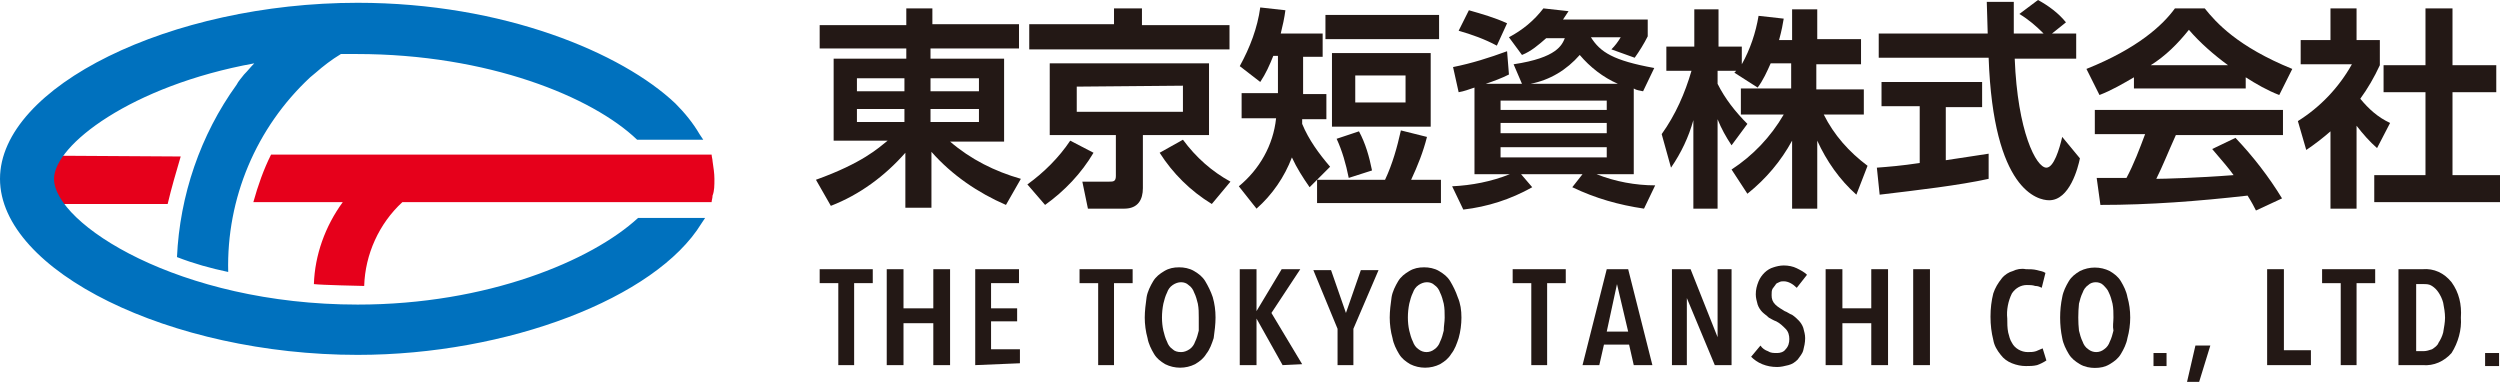 <svg version="1.1" xmlns="http://www.w3.org/2000/svg" xmlns:xlink="http://www.w3.org/1999/xlink" x="0px" y="0px"
	 viewBox="0 0 268.4 41" style="enable-background:new 0 0 268.4 41;" xml:space="preserve">
<style type="text/css">
	.st0{fill:#E6001B;}
	.st1{fill:#0071BE;}
	.st2{fill:#231815;}
</style>
<g id="レイヤー_1">
</g>
<g id="content">
	<g>
		<g id="mark_1_">
			<path class="st0" d="M76.7,19.2c0-0.6-0.1-1.2-0.2-1.9l0,0c0-0.2-0.1-0.5-0.1-0.7H29.1c-0.8,1.6-1.4,3.3-1.9,5.1h9.6
				c-1.9,2.6-3,5.7-3.1,8.8c0.7,0.1,5.3,0.2,5.4,0.2c0.1-3.4,1.6-6.7,4.1-9h33.2c0-0.2,0.1-0.4,0.1-0.7l0,0
				C76.7,20.5,76.7,19.9,76.7,19.2z"/>
			<path class="st0" d="M3.2,16.7c-0.4,0.5-0.7,1-1,1.6v0.1l0,0C2.1,18.7,2,19,2,19.4c0,0.3,0.1,0.7,0.2,1v-0.1l0.1,0.1
				c0.3,0.5,0.6,1,0.9,1.5H18c0.4-1.7,0.9-3.4,1.4-5.1L3.2,16.7z"/>
			<path class="st1" d="M38.4,32.7C19.2,32.7,5.8,24,5.8,19.2c0-3.6,8.3-10,21.5-12.4c-0.4,0.4-0.7,0.8-1.1,1.2
				c-0.3,0.4-0.6,0.7-0.8,1.1C21.5,14.5,19.3,21,19,27.6c1.8,0.7,3.6,1.2,5.5,1.6l0,0c-0.2-7.9,3-15.5,8.8-20.9l0.6-0.5
				c0.8-0.7,1.7-1.4,2.7-2h1.7c14.1,0,25.3,4.6,30.1,9.2h7.1l-0.4-0.6c-0.7-1.2-1.6-2.3-2.6-3.3C66.8,5.7,54.1,0.3,38.4,0.3
				C18.3,0.3,0,9.3,0,19.2c0,9.9,18.3,18.9,38.4,18.9c16.1,0,32-6.1,36.9-14.1l0.4-0.6h-7.2C63.5,28,52.3,32.7,38.4,32.7z"/>
		</g>
		<g id="text_x5F_j_1_">
			<path class="st2" d="M109.2,5.2h-9.3v1.1h7.9v8.9H102c2.2,1.9,4.8,3.2,7.6,4L108,22c-3-1.3-5.8-3.2-8-5.7v6h-2.8v-5.9
				c-2.2,2.5-4.9,4.5-8,5.7l-1.6-2.8c5-1.8,6.7-3.4,7.7-4.2h-5.8V6.3h7.8V5.2H88V2.7h9.3V0.9h2.8v1.7h9.3v2.6H109.2z M92,9.8h5.1
				V8.4H92V9.8z M92,13.1h5.1v-1.4H92V13.1z M99.9,8.4v1.4h5.2V8.4H99.9z M99.9,11.7v1.4h5.2v-1.4H99.9z"/>
			<path class="st2" d="M117.4,16.4c-1.3,2.2-3.1,4.1-5.2,5.6l-1.9-2.2c1.8-1.3,3.4-2.9,4.6-4.7L117.4,16.4z M132,5.3h-21.5V2.6h9.1
				V0.9h3v1.8h9.4V5.3z M129.8,6.8v7.7h-7.1v5.7c0,1.2-0.5,2.2-2,2.2h-3.9l-0.6-2.9h2.9c0.4,0,0.7,0,0.7-0.6v-4.4h-7.1V6.8H129.8z
				 M115.6,9.3V12H127V9.2L115.6,9.3z M130.1,21.9c-2.3-1.4-4.2-3.3-5.6-5.5L127,15c1.4,1.9,3.1,3.4,5.1,4.5L130.1,21.9z"/>
			<path class="st2" d="M141.4,19.3l-0.8,0.8c-0.7-1-1.4-2.1-1.9-3.2c-0.8,2.1-2.1,4-3.8,5.5L133,20c2.2-1.8,3.7-4.4,4-7.3h-3.7V10
				h3.9V6h-0.5c-0.4,1-0.8,1.9-1.4,2.8l-2.2-1.7c1.1-2,1.9-4.1,2.2-6.3l2.7,0.3c-0.1,0.8-0.3,1.7-0.5,2.5h4.5v2.5h-2.1v4h2.5v2.7
				h-2.6c0,0.2,0,0.3,0,0.5c0.7,1.7,1.8,3.2,3,4.6L141.4,19.3h7.3c0.8-1.7,1.3-3.5,1.7-5.3l2.8,0.7c-0.4,1.6-1,3.1-1.7,4.6h3.2v2.5
				h-13.3V19.3z M154.5,1.6v2.6h-12.2V1.6H154.5z M153.6,5.7v7.9H143V5.7H153.6z M145.9,14.1c0.7,1.3,1.1,2.7,1.4,4.2l-2.5,0.8
				c-0.3-1.5-0.7-2.9-1.3-4.2L145.9,14.1z M145.5,8.1V11h5.4V8.1H145.5z"/>
			<path class="st2" d="M163.4,9l-0.9-2.1c4.7-0.7,5.2-2.1,5.5-2.8h-2c-0.8,0.7-1.6,1.4-2.6,1.8L162,4c1.5-0.8,2.7-1.8,3.7-3.1
				l2.7,0.3c-0.2,0.3-0.4,0.6-0.6,0.9h9.1v1.8c-0.4,0.8-0.9,1.6-1.4,2.3L173,5.3c0.4-0.4,0.7-0.8,1-1.3h-3.2c1,1.6,2.4,2.5,6.8,3.3
				l-1.2,2.5c-0.4-0.1-0.7-0.1-1-0.3v9.2h-4c2,0.8,4.2,1.2,6.3,1.2l-1.2,2.5c-2.7-0.4-5.2-1.1-7.7-2.3l1.1-1.4h-6.6l1.2,1.4
				c-2.3,1.3-4.8,2.1-7.4,2.4l-1.2-2.5c2.1-0.1,4.2-0.5,6.2-1.3h-3.8V9.4c-0.6,0.2-1.1,0.4-1.7,0.5L156,7.2c2-0.4,3.9-1,5.8-1.7
				L162,8c-0.8,0.4-1.6,0.7-2.5,1H163.4z M157.7,1.1c1.4,0.4,2.8,0.8,4.1,1.4l-1.1,2.4c-1.3-0.7-2.7-1.2-4.1-1.6L157.7,1.1z
				 M161.1,11.8h11.4v-1h-11.4V11.8z M161.1,14.3h11.4v-1.1h-11.4V14.3z M161.1,16.9h11.4v-1.1h-11.4V16.9z M173.7,9
				c-1.6-0.7-3-1.8-4.1-3.1c-1.4,1.6-3.2,2.7-5.3,3.1H173.7z"/>
			<path class="st2" d="M190.1,6.8c-0.4,0.9-0.8,1.8-1.4,2.6l-2.5-1.6c0.1-0.1,0.1-0.1,0.2-0.2h-2V9c0.8,1.6,1.9,3,3.2,4.3l-1.7,2.3
				c-0.6-0.9-1.1-1.8-1.5-2.8v9.6h-2.6v-9.5c-0.5,1.8-1.3,3.5-2.4,5.1l-1-3.6c1.5-2.1,2.5-4.4,3.2-6.8h-2.7V5h3V1h2.6v4h2.5v1.9
				c0.9-1.6,1.5-3.4,1.8-5.2l2.7,0.3c-0.1,0.6-0.2,1.2-0.5,2.3h1.4V1h2.7v3.2h4.7v2.7H195v2.7h5.1v2.7h-4.3c1.1,2.2,2.7,4,4.7,5.5
				l-1.2,3.1c-1.8-1.6-3.2-3.6-4.2-5.8v7.3h-2.7v-7.3c-1.2,2.2-2.8,4.1-4.8,5.7l-1.7-2.6c2.3-1.5,4.2-3.5,5.6-5.9h-4.6V9.5h5.4V6.8
				H190.1z"/>
			<path class="st2" d="M201.5,18c1.3-0.1,2.6-0.2,4.6-0.5v-6.1H202V8.8h10.8v2.7h-3.9v5.7c1.9-0.3,3.4-0.5,4.6-0.7v2.7
				c-3.2,0.7-7.5,1.2-11.7,1.7L201.5,18z M220.3,3.6h2.6v2.7h-6.6c0.3,7.8,2.3,11.7,3.4,11.7c0.8,0,1.4-2,1.7-3.3l1.9,2.3
				c-0.2,1-1.1,4.5-3.3,4.5c-1.2,0-6-1-6.5-15.3h-11.8V3.6h11.7c0-0.6-0.1-2.9-0.1-3.4h2.9c0,0.4,0,2,0,3.4h3.2
				c-0.8-0.8-1.6-1.5-2.6-2.1l2-1.5c1.1,0.6,2.2,1.4,3,2.4L220.3,3.6z"/>
			<path class="st2" d="M229.1,8.3c-1.2,0.7-2.4,1.4-3.7,1.9L224,7.4c5.5-2.2,8.2-4.7,9.5-6.5h3.2c1.2,1.5,3.5,4.1,9.4,6.5l-1.4,2.8
				c-1.3-0.5-2.5-1.2-3.6-1.9v1.2h-12V8.3z M242.2,22.6c-0.2-0.4-0.4-0.8-0.9-1.6c-5.3,0.6-10.5,1-15.8,1l-0.4-2.9h3.2
				c0.8-1.5,1.4-3.1,2-4.7h-5.4v-2.6h20.2v2.7h-11.5c-0.9,2-1.4,3.3-2.1,4.7c0.7,0,4.5-0.1,8.3-0.4c-0.5-0.7-1.1-1.4-2.3-2.8
				l2.5-1.2c1.9,2,3.6,4.2,5,6.5L242.2,22.6z M239.2,7c-1.5-1.1-3-2.4-4.2-3.8c-1.2,1.5-2.5,2.8-4.1,3.8H239.2z"/>
			<path class="st2" d="M253,22.4h-2.8v-8.3c-0.8,0.7-1.7,1.4-2.6,2l-0.9-3.1c2.4-1.5,4.4-3.6,5.8-6.1H247V4.3h3.2V0.9h2.8v3.4h2.5
				V7c-0.6,1.3-1.3,2.5-2.1,3.6c0.9,1.1,1.9,2,3.2,2.6l-1.4,2.7c-0.8-0.7-1.5-1.5-2.2-2.4V22.4z M260.4,0.9h2.9V7h4.7v2.9h-4.7v8.9
				h5.1v2.9h-13.5v-2.9h5.5V9.9h-4.5V7h4.5V0.9z"/>
		</g>
		<g id="text_x5F_e_1_">
			<path class="st2" d="M91.7,30.4v8.8H90v-8.8h-2v-1.5h5.7v1.5H91.7z"/>
			<path class="st2" d="M100.2,39.2v-4.5H97v4.5h-1.8V28.9H97v4.2h3.2v-4.2h1.8v10.3H100.2z"/>
			<path class="st2" d="M104.7,39.2V28.9h4.7v1.5h-3v2.7h2.8v1.4h-2.8v3h3.1V39L104.7,39.2z"/>
			<path class="st2" d="M119.6,30.4v8.8h-1.7v-8.8h-2v-1.5h5.7v1.5H119.6z"/>
			<path class="st2" d="M130.5,34.1c0,0.7-0.1,1.5-0.2,2.2c-0.2,0.6-0.4,1.2-0.8,1.7c-0.3,0.5-0.7,0.8-1.2,1.1c-1,0.5-2.2,0.5-3.2,0
				c-0.5-0.3-0.9-0.6-1.2-1.1c-0.3-0.5-0.6-1.1-0.7-1.7c-0.2-0.7-0.3-1.5-0.3-2.2c0-0.7,0.1-1.5,0.2-2.2c0.1-0.6,0.4-1.2,0.7-1.7
				c0.3-0.5,0.7-0.8,1.2-1.1c0.5-0.3,1-0.4,1.6-0.4c0.5,0,1.1,0.1,1.6,0.4c0.5,0.3,0.9,0.6,1.2,1.1s0.6,1.1,0.8,1.7
				C130.4,32.6,130.5,33.3,130.5,34.1z M128.7,34.1c0-0.5,0-1-0.1-1.5c-0.1-0.4-0.2-0.8-0.4-1.2c-0.1-0.3-0.3-0.6-0.6-0.8
				c-0.2-0.2-0.5-0.3-0.8-0.3c-0.3,0-0.6,0.1-0.9,0.3c-0.3,0.2-0.5,0.5-0.6,0.8c-0.2,0.4-0.3,0.8-0.4,1.2c-0.2,1-0.2,2,0,2.9
				c0.1,0.4,0.2,0.8,0.4,1.2c0.1,0.3,0.3,0.6,0.6,0.8c0.2,0.2,0.5,0.3,0.9,0.3c0.3,0,0.6-0.1,0.9-0.3c0.3-0.2,0.5-0.5,0.6-0.8
				c0.2-0.4,0.3-0.8,0.4-1.2C128.7,35,128.7,34.6,128.7,34.1L128.7,34.1z"/>
			<path class="st2" d="M137.7,39.2l-2.8-5l0,0v5h-1.8V28.9h1.8v4.5l0,0l2.7-4.5h2l-3.1,4.7l3.3,5.5L137.7,39.2z"/>
			<path class="st2" d="M145.3,35.3v3.9h-1.7v-3.9L141,29h1.9l1.6,4.6l0,0l1.6-4.6h1.9L145.3,35.3z"/>
			<path class="st2" d="M156.9,34.1c0,0.7-0.1,1.5-0.3,2.2c-0.2,0.6-0.4,1.2-0.8,1.7c-0.3,0.5-0.7,0.8-1.2,1.1c-1,0.5-2.2,0.5-3.2,0
				c-0.5-0.3-0.9-0.6-1.2-1.1c-0.3-0.5-0.6-1.1-0.7-1.7c-0.2-0.7-0.3-1.5-0.3-2.2c0-0.7,0.1-1.5,0.2-2.2c0.1-0.6,0.4-1.2,0.7-1.7
				c0.3-0.5,0.7-0.8,1.2-1.1c0.5-0.3,1-0.4,1.6-0.4c0.5,0,1.1,0.1,1.6,0.4c0.5,0.3,0.9,0.6,1.2,1.1c0.3,0.5,0.6,1.1,0.8,1.7
				C156.8,32.6,156.9,33.3,156.9,34.1z M155.1,34.1c0-0.5,0-1-0.1-1.5c-0.1-0.4-0.2-0.8-0.4-1.2c-0.1-0.3-0.3-0.6-0.6-0.8
				c-0.2-0.2-0.5-0.3-0.8-0.3c-0.3,0-0.6,0.1-0.9,0.3c-0.3,0.2-0.5,0.5-0.6,0.8c-0.2,0.4-0.3,0.8-0.4,1.2c-0.2,1-0.2,2,0,2.9
				c0.1,0.4,0.2,0.8,0.4,1.2c0.1,0.3,0.3,0.6,0.6,0.8c0.5,0.4,1.2,0.4,1.7,0c0.3-0.2,0.5-0.5,0.6-0.8c0.2-0.4,0.3-0.8,0.4-1.2
				C155,35,155.1,34.6,155.1,34.1z"/>
			<path class="st2" d="M166.1,30.4v8.8h-1.7v-8.8h-2v-1.5h5.7v1.5H166.1z"/>
			<path class="st2" d="M175.4,39.2l-0.5-2.2h-2.7l-0.5,2.2h-1.8l2.6-10.3h2.3l2.6,10.3H175.4z M173.6,30.5L173.6,30.5l-1.1,5.1h2.3
				L173.6,30.5z"/>
			<path class="st2" d="M184.1,39.2l-3-7.2l0,0v7.2h-1.6V28.9h2l2.9,7.3l0,0v-7.3h1.5v10.3H184.1z"/>
			<path class="st2" d="M192.9,30.9c-0.4-0.4-0.9-0.7-1.4-0.7c-0.2,0-0.3,0-0.5,0.1c-0.2,0.1-0.3,0.1-0.4,0.3
				c-0.1,0.1-0.2,0.3-0.3,0.4c-0.1,0.2-0.1,0.4-0.1,0.7c0,0.4,0.1,0.7,0.4,1c0.3,0.3,0.7,0.5,1,0.7c0.3,0.1,0.5,0.3,0.8,0.4
				c0.3,0.2,0.5,0.4,0.7,0.6c0.2,0.2,0.4,0.5,0.5,0.8c0.1,0.4,0.2,0.7,0.2,1.1c0,0.5-0.1,0.9-0.2,1.3c-0.1,0.4-0.4,0.7-0.6,1
				c-0.3,0.3-0.6,0.5-1,0.6c-0.4,0.1-0.8,0.2-1.2,0.2c-0.6,0-1.1-0.1-1.6-0.3c-0.5-0.2-0.9-0.5-1.2-0.8l1-1.2
				c0.2,0.3,0.5,0.5,0.8,0.6c0.3,0.2,0.6,0.2,1,0.2c0.3,0,0.7-0.1,0.9-0.4c0.3-0.3,0.4-0.7,0.4-1.1c0-0.4-0.1-0.8-0.4-1.1
				c-0.3-0.3-0.6-0.6-1-0.8c-0.3-0.1-0.6-0.3-0.8-0.4c-0.2-0.2-0.5-0.4-0.7-0.6c-0.2-0.2-0.4-0.5-0.5-0.8c-0.1-0.4-0.2-0.7-0.2-1.1
				c0-0.5,0.1-0.9,0.3-1.4c0.3-0.7,0.9-1.3,1.6-1.5c0.3-0.1,0.7-0.2,1.1-0.2c0.5,0,1,0.1,1.4,0.3c0.4,0.2,0.8,0.4,1.1,0.7
				L192.9,30.9z"/>
			<path class="st2" d="M200.9,39.2v-4.5h-3.1v4.5H196V28.9h1.8v4.2h3.1v-4.2h1.8v10.3H200.9z"/>
			<path class="st2" d="M205.4,39.2V28.9h1.8v10.3H205.4z"/>
			<path class="st2" d="M219.7,38.7c-0.3,0.2-0.7,0.4-1,0.5c-0.4,0.1-0.8,0.1-1.2,0.1c-0.5,0-1-0.1-1.5-0.3s-0.9-0.5-1.2-0.9
				c-0.4-0.5-0.7-1-0.8-1.6c-0.2-0.8-0.3-1.6-0.3-2.5s0.1-1.7,0.3-2.5c0.2-0.6,0.5-1.1,0.9-1.6c0.3-0.4,0.8-0.7,1.2-0.8
				c0.4-0.2,0.9-0.3,1.4-0.2c0.4,0,0.8,0,1.2,0.1c0.3,0.1,0.6,0.1,0.9,0.3l-0.4,1.6c-0.2-0.1-0.4-0.2-0.7-0.2
				c-0.3-0.1-0.6-0.1-0.9-0.1c-0.6,0-1.2,0.3-1.6,0.9c-0.4,0.8-0.6,1.8-0.5,2.7c0,0.5,0,1,0.1,1.5c0.1,0.4,0.2,0.8,0.4,1.1
				c0.3,0.6,1,1,1.7,1c0.3,0,0.6,0,0.9-0.1c0.2-0.1,0.5-0.2,0.7-0.3L219.7,38.7z"/>
			<path class="st2" d="M228.7,34.1c0,0.7-0.1,1.5-0.3,2.2c-0.1,0.6-0.4,1.2-0.7,1.7c-0.3,0.5-0.7,0.8-1.2,1.1
				c-0.5,0.3-1,0.4-1.6,0.4c-0.5,0-1.1-0.1-1.6-0.4c-0.5-0.3-0.9-0.6-1.2-1.1c-0.3-0.5-0.6-1.1-0.7-1.7c-0.3-1.4-0.3-3,0-4.4
				c0.1-0.6,0.4-1.2,0.7-1.7c0.3-0.5,0.7-0.8,1.2-1.1c1-0.5,2.2-0.5,3.2,0c0.5,0.3,0.9,0.6,1.2,1.1c0.3,0.5,0.6,1.1,0.7,1.7
				C228.6,32.6,228.7,33.3,228.7,34.1z M226.9,34.1c0-0.5,0-1-0.1-1.5c-0.1-0.4-0.2-0.8-0.4-1.2c-0.1-0.3-0.4-0.6-0.6-0.8
				c-0.2-0.2-0.5-0.3-0.8-0.3c-0.3,0-0.6,0.1-0.8,0.3c-0.3,0.2-0.5,0.5-0.6,0.8c-0.2,0.4-0.3,0.8-0.4,1.2c-0.1,1-0.1,2,0,2.9
				c0.1,0.4,0.2,0.8,0.4,1.2c0.1,0.3,0.3,0.6,0.6,0.8c0.5,0.4,1.2,0.4,1.7,0c0.3-0.2,0.5-0.5,0.6-0.8c0.2-0.4,0.3-0.8,0.4-1.2
				C226.8,35,226.9,34.6,226.9,34.1z"/>
			<path class="st2" d="M231.2,39.3v-1.4h1.4v1.4H231.2z"/>
			<path class="st2" d="M236.1,41h-1.3l0.9-3.9h1.6L236.1,41z"/>
			<path class="st2" d="M243.4,39.2V28.9h1.8v8.7h2.9v1.6H243.4z"/>
			<path class="st2" d="M253,30.4v8.8h-1.7v-8.8h-2v-1.5h5.7v1.5H253z"/>
			<path class="st2" d="M264.2,34.1c0.1,1.3-0.3,2.7-1,3.8c-0.8,0.9-1.9,1.4-3.1,1.3h-2.6V28.9h2.6c1.2-0.1,2.3,0.4,3.1,1.4
				C264,31.4,264.3,32.7,264.2,34.1z M262.5,34.1c0-0.5-0.1-1.1-0.2-1.6c-0.1-0.4-0.3-0.8-0.5-1.1c-0.2-0.3-0.4-0.5-0.7-0.7
				c-0.3-0.2-0.6-0.2-0.9-0.2h-0.8v7.2h0.8c0.3,0,0.6-0.1,0.9-0.2c0.3-0.2,0.6-0.4,0.7-0.7c0.2-0.3,0.4-0.7,0.5-1.1
				C262.4,35.1,262.5,34.6,262.5,34.1L262.5,34.1z"/>
			<path class="st2" d="M266.8,39.3v-1.4h1.5v1.4H266.8z"/>
		</g>
	</g>
</g>
</svg>
